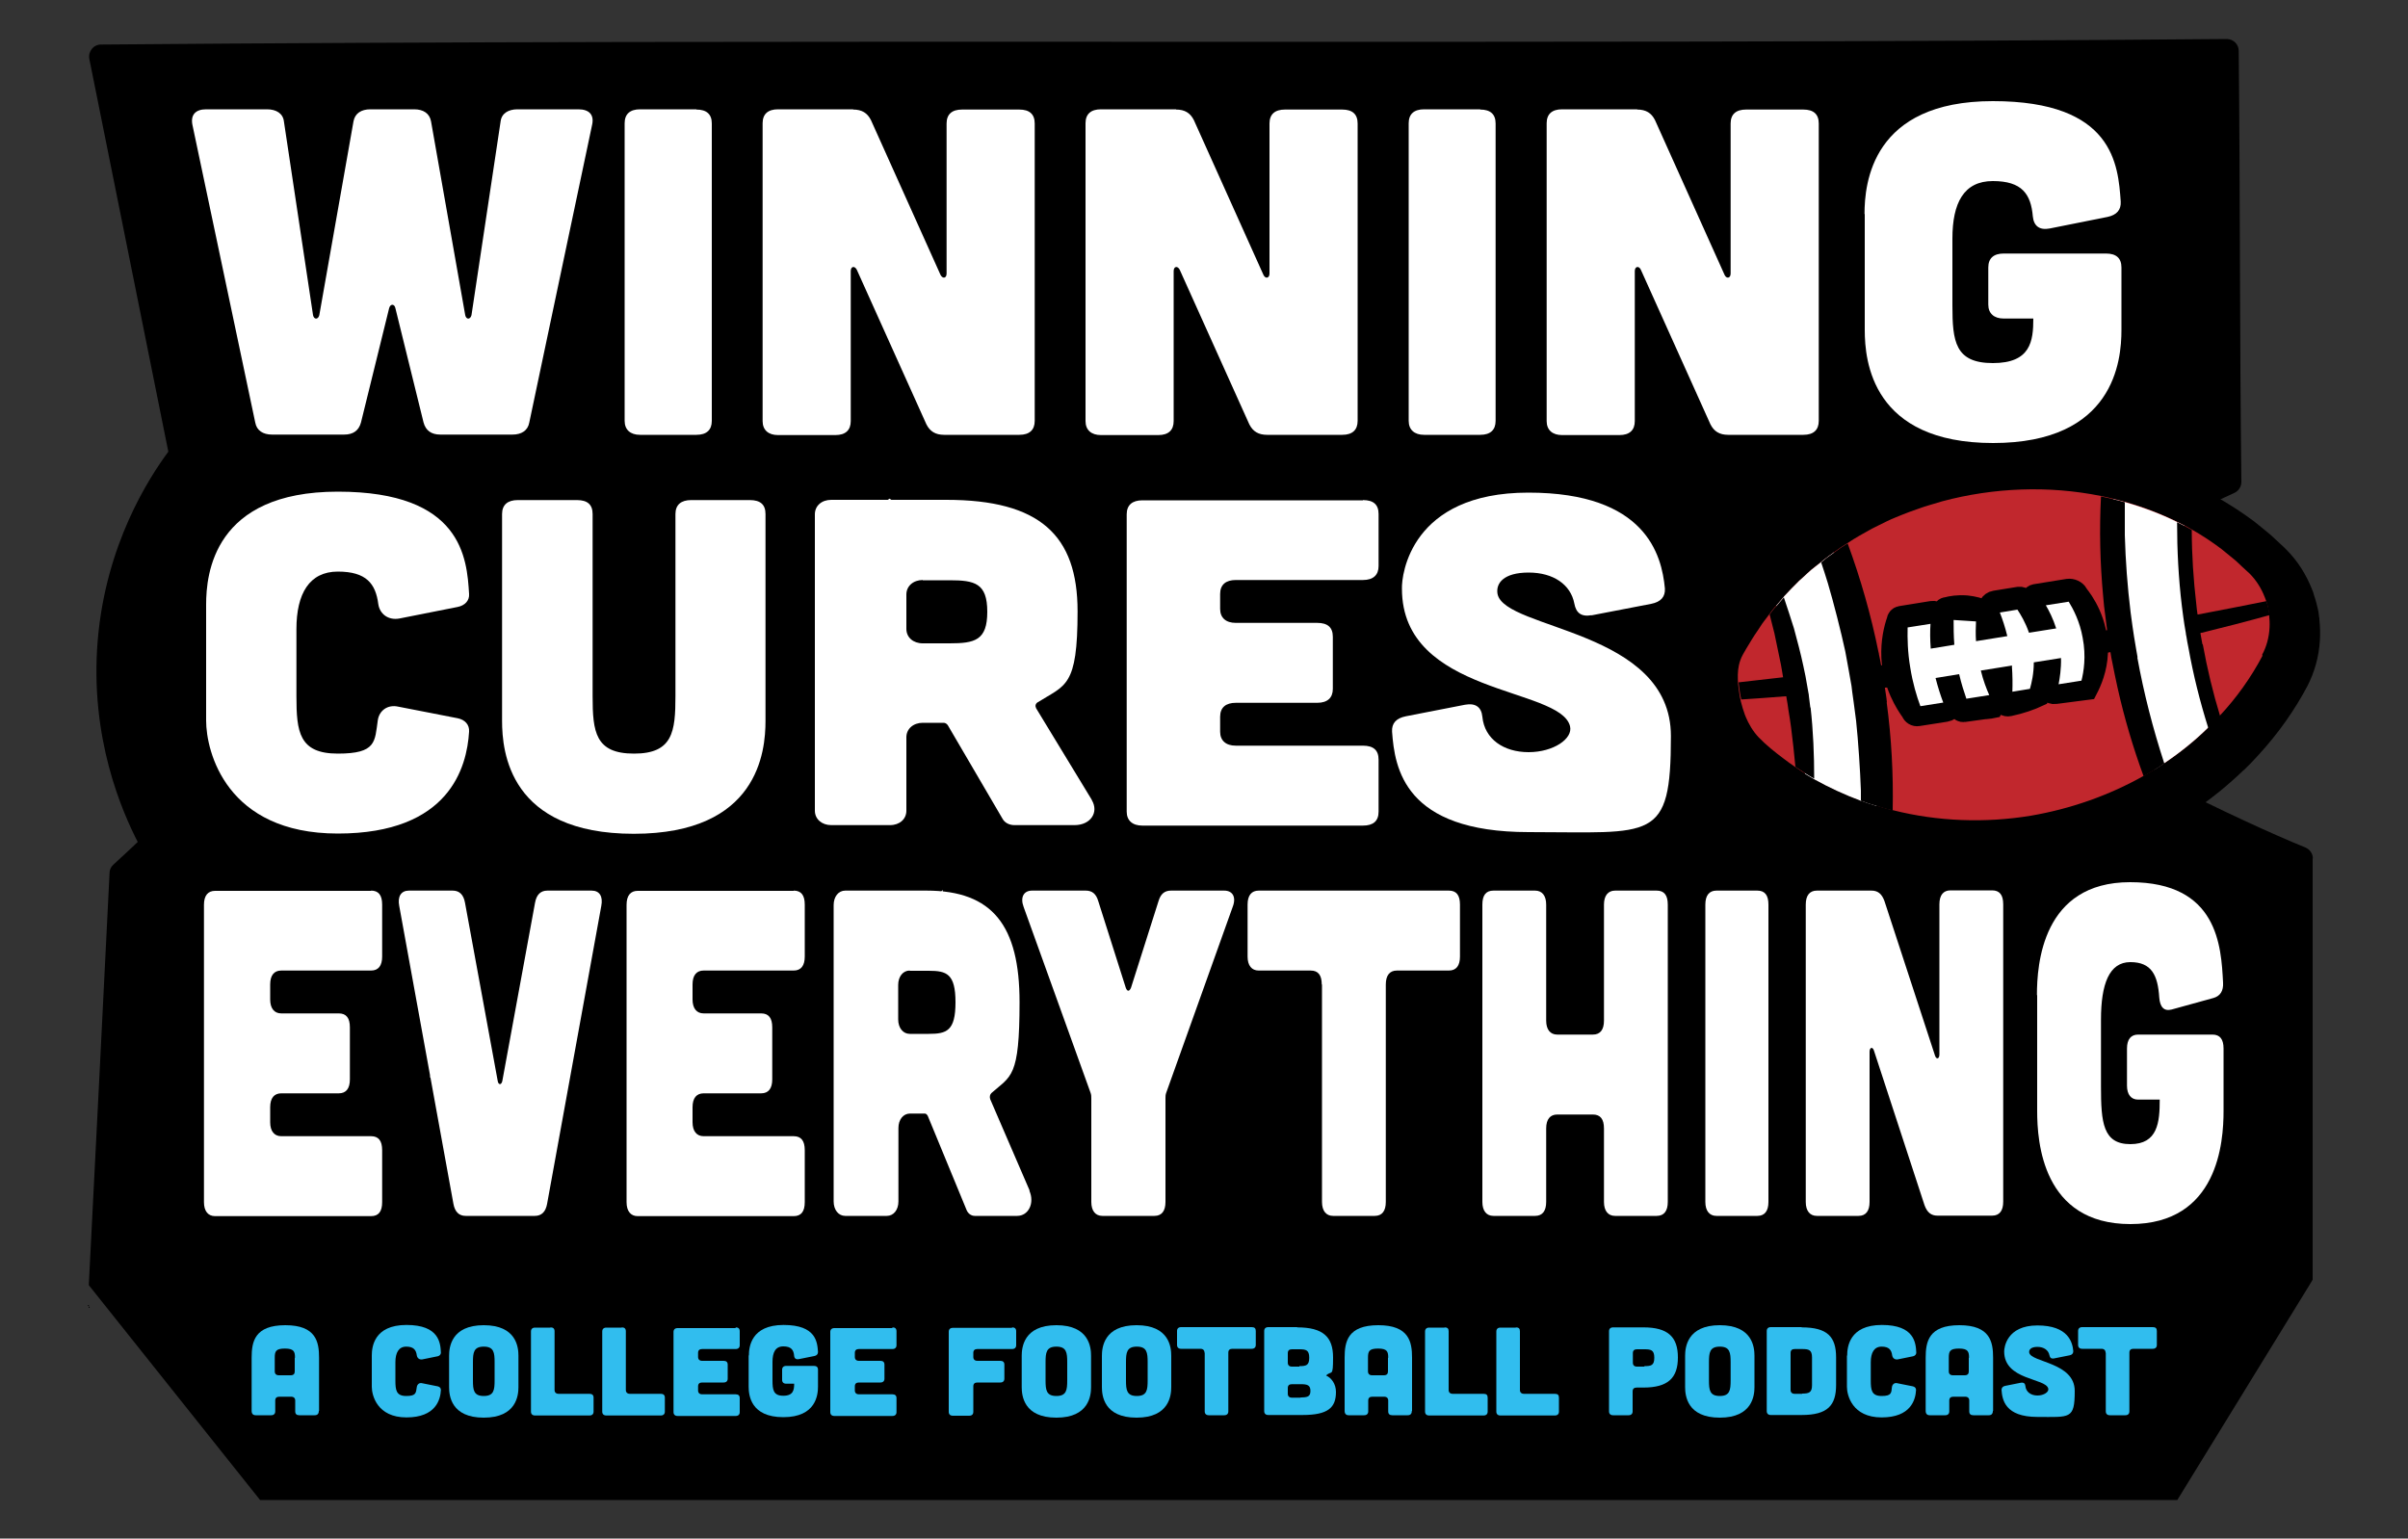 <?xml version="1.0" encoding="UTF-8"?>
<svg xmlns="http://www.w3.org/2000/svg" version="1.1" viewBox="0 0 1000 639">
  <rect x="0" y="0" width="1000" height="639" fill="#333333" stroke="none"/>
  <defs>
    <style>
      .cls-1 {
        fill: #fff;
      }

      .cls-2 {
        fill: none;
      }

      .cls-3 {
        fill: #31bdee;
      }

      .cls-4 {
        stroke: #000;
        stroke-miterlimit: 10;
        stroke-width: 9px;
      }

      .cls-5 {
        fill: #c1272d;
      }
    </style>
  </defs>
  <!-- Generator: Adobe Illustrator 28.6.0, SVG Export Plug-In . SVG Version: 1.2.0 Build 709)  -->
  <g>
    <g id="Layer_1">
      <g>
        <path d="M960.4,356.5v175l-.7,1.2-55.5,90.3H108l-70.7-88.7-.4-.5c0-.2,0-.4,0-.6,2.9-56.9,5.8-113.8,8.6-170.7,0-1.3.6-2.5,1.6-3.4,3.4-3.1,6.7-6.2,10.1-9.4-6.3-12.3-20.1-43.1-16.6-84,3.4-39.6,21.1-67,29.3-78.1-10.9-54.4-21.9-108.7-32.8-163.1-.6-3.1,1.7-6,4.8-6,286.8-2.5,596.1.2,882.8-2.3,2.8,0,5,2.2,5,4.9.6,57.6.4,121.6,1.1,179,0,2-1.1,3.8-2.9,4.6-14.4,6.6-57.7,27.8-66.7,31.7,10.4,42-9.5,23.5,1,65.5,7.2,9.4,66.9,38.6,95.2,50.1,1.9.8,3.1,2.6,3.1,4.6h0Z"/>
        <path d="M36.9,542.7l.4.5h-.5c0-.2,0-.4,0-.5Z"/>
        <path class="cls-1" d="M328.5,178.1h0s0,0,0,0,0,0,0,0h0Z"/>
        <path class="cls-1" d="M305.6,209.8c0,.2,0,.4,0,.6.2-.1.5-.2.7-.3-.2,0-.4-.2-.6-.3h0Z"/>
        <path class="cls-1" d="M306.3,210.1c-.2.1-.5.2-.7.3,0-.2,0-.4,0-.6.2.1.4.2.6.3h0Z"/>
        <path class="cls-1" d="M328.5,178.1h0s0,0,0,0h0Z"/>
        <path class="cls-1" d="M305.6,209.8c.2.1.4.2.6.3-.2.1-.5.2-.7.3,0-.2,0-.4,0-.6h0Z"/>
        <path class="cls-1" d="M328.5,178.1h0s0,0,0,0h0Z"/>
        <path class="cls-1" d="M369.4,207.1c-.3.2-.6.4-.9.6h1.8c-.3-.2-.6-.4-.9-.6ZM305.6,210.4c.2-.1.5-.2.7-.3-.2,0-.4-.2-.6-.3,0,.2,0,.4,0,.6h0Z"/>
        <path class="cls-1" d="M178.6,447.6c0,0-.2-.1-.2-.2v-1.1l.2,1.3Z"/>
        <path class="cls-1" d="M391.6,370.3c0-.2,0-.4,0-.6-.3.2-.6.4-.9.6.3,0,.6,0,.9,0h0Z"/>
        <path class="cls-1" d="M79.9,51.8c-.8-4.1,1.3-6.4,5.7-6.4h25.3c3.8,0,6.6,1.7,7,5l12.1,80.5c.4,1.9,2.1,1.9,2.6,0l14.2-80.5c.6-3.3,3.2-5,7-5h18.2c3.8,0,6.4,1.7,7,5l14.2,80.5c.4,1.9,2.1,1.9,2.6,0l12.1-80.5c.4-3.3,3.2-5,7-5h25.3c4.5,0,6.6,2.3,5.7,6.4l-26.1,123.7c-.6,3.3-3.2,5-7,5h-29.9c-3.8,0-6.1-1.7-7-5l-11.7-47.5c-.4-1.9-2.1-1.9-2.6,0l-11.7,47.5c-.9,3.3-3.2,5-7,5h-29.9c-3.8,0-6.4-1.7-7-5l-26.1-123.7h0Z"/>
        <path class="cls-1" d="M289.2,45.5c4.2,0,6.4,1.9,6.4,5.8v123.5c0,3.7-2.1,5.8-6.4,5.8h-23.4c-4,0-6.4-2.1-6.4-5.8V51.2c0-3.9,2.3-5.8,6.4-5.8h23.4Z"/>
        <path class="cls-1" d="M354.3,45.5c3.6,0,5.9,1.4,7.4,4.4l28.9,64.3c.9,1.7,2.5,1.4,2.5-.6v-62.3c0-3.9,2.3-5.8,6.4-5.8h23.8c4.2,0,6.4,1.9,6.4,5.8v123.5c0,3.7-2.1,5.8-6.4,5.8h-31.2c-3.6,0-5.9-1.4-7.4-4.4l-28.9-64.2c-.9-1.7-2.5-1.4-2.5.6v62.3c0,3.7-2.1,5.8-6.4,5.8h-23.8c-4,0-6.4-2.1-6.4-5.8V51.2c0-3.9,2.3-5.8,6.4-5.8h31.2Z"/>
        <path class="cls-1" d="M488.4,45.5c3.6,0,5.9,1.4,7.4,4.4l28.9,64.3c.8,1.7,2.5,1.4,2.5-.6v-62.3c0-3.9,2.3-5.8,6.4-5.8h23.8c4.2,0,6.4,1.9,6.4,5.8v123.5c0,3.7-2.1,5.8-6.4,5.8h-31.2c-3.6,0-5.9-1.4-7.4-4.4l-28.9-64.2c-.9-1.7-2.5-1.4-2.5.6v62.3c0,3.7-2.1,5.8-6.4,5.8h-23.8c-4,0-6.4-2.1-6.4-5.8V51.2c0-3.9,2.3-5.8,6.4-5.8h31.2Z"/>
        <path class="cls-1" d="M614.7,45.5c4.2,0,6.4,1.9,6.4,5.8v123.5c0,3.7-2.1,5.8-6.4,5.8h-23.3c-4,0-6.4-2.1-6.4-5.8V51.2c0-3.9,2.3-5.8,6.4-5.8h23.3Z"/>
        <path class="cls-1" d="M679.9,45.5c3.6,0,5.9,1.4,7.4,4.4l28.9,64.3c.8,1.7,2.5,1.4,2.5-.6v-62.3c0-3.9,2.3-5.8,6.4-5.8h23.8c4.2,0,6.4,1.9,6.4,5.8v123.5c0,3.7-2.1,5.8-6.4,5.8h-31.2c-3.6,0-5.9-1.4-7.4-4.4l-28.9-64.2c-.8-1.7-2.5-1.4-2.5.6v62.3c0,3.7-2.1,5.8-6.4,5.8h-23.8c-4,0-6.4-2.1-6.4-5.8V51.2c0-3.9,2.3-5.8,6.4-5.8h31.2,0Z"/>
        <path class="cls-1" d="M774.3,88.9c0-12.7,3-46.9,53.3-46.9s52,26.6,53.1,41.7c.2,3.5-1.7,5.6-5.5,6.4l-24,4.8c-4.2.8-6.6-1-7-5-.8-9.3-4.5-14.7-16.6-14.7s-16.8,9.1-16.8,23.9v27.8c0,14.9,1.1,23.9,16.8,23.9s16.8-9.1,16.8-18.5h-12.3c-4,0-6.4-2.1-6.4-5.8v-15.4c0-3.9,2.3-5.8,6.4-5.8h42.5c4.2,0,6.4,1.9,6.4,5.8v26c0,12.7-3,46.9-53.3,46.9s-53.3-34.1-53.3-46.9v-48.2h0Z"/>
        <path class="cls-1" d="M85.6,251.1c0-12.7,3.1-46.9,54.7-46.9s53.6,27.6,54.5,42.5c.2,2.7-1.7,4.8-4.8,5.4l-24.2,4.8c-4.6.8-8.1-1.9-8.7-6-1.1-8.5-5-13.5-16.8-13.5s-17.2,9.1-17.2,23.9v27.8c0,14.9,1.1,23.9,17.2,23.9s15.3-5,16.6-13.9c.6-4,4.1-6.6,8.5-5.6l24.6,4.8c3.1.6,5,2.7,4.8,5.6-.9,14.7-8.1,42.3-54.5,42.3s-54.7-34.1-54.7-46.9v-48.2h0Z"/>
        <path class="cls-1" d="M239.6,207.7c4.4,0,6.5,1.9,6.5,5.8v75.6c0,14.9,1.1,23.9,17.2,23.9s17.2-9.1,17.2-23.9v-75.6c0-3.9,2.4-5.8,6.5-5.8h24.4c4.4,0,6.5,1.9,6.5,5.8v85.9c0,12.7-3,46.9-54.7,46.9s-54.7-34.1-54.7-46.9v-85.9c0-3.9,2.4-5.8,6.5-5.8h24.4Z"/>
        <path class="cls-1" d="M453.4,332.3c3,5-.4,10.4-7.2,10.4h-24.9c-2.2,0-4.1-1-5-2.7l-22.7-38.8c-.4-.6-1.1-1-1.7-1h-8.7c-3.9,0-6.8,2.5-6.8,6v30.5c0,3.5-2.8,6-6.8,6h-24.4c-3.9,0-6.8-2.5-6.8-6v-123.1c0-3.5,2.8-6,6.8-6h47.8c38.8,0,54.5,14.7,54.5,46.3s-5,30.5-16.6,37.8c-.9.6-1.1,1.5-.6,2.5l23.1,38h0ZM383.2,240.9c-3.9,0-6.8,2.5-6.8,6v14.3c0,3.5,2.8,6,6.8,6h11.1c10.5,0,15.7-1.2,15.7-13.1s-5.2-13.1-15.7-13.1h-11.1Z"/>
        <path class="cls-1" d="M566,207.7c4.4,0,6.5,1.9,6.5,5.8v21.6c0,3.7-2.2,5.8-6.5,5.8h-52.8c-4.1,0-6.5,1.9-6.5,5.8v6.2c0,3.7,2.4,5.8,6.5,5.8h33.8c4.4,0,6.5,1.9,6.5,5.8v21.6c0,3.7-2.2,5.8-6.5,5.8h-33.8c-4.1,0-6.5,1.9-6.5,5.8v6.2c0,3.7,2.4,5.8,6.5,5.8h52.8c4.4,0,6.5,1.9,6.5,5.8v21.6c0,3.9-2.2,5.8-6.5,5.8h-91.6c-4.1,0-6.5-2.1-6.5-5.8v-123.5c0-3.9,2.4-5.8,6.5-5.8h91.6Z"/>
        <path class="cls-1" d="M661,255.5c-4.4.8-6.5-1-7.2-4.8-1.5-7.9-8.7-12.9-19-12.9s-13.7,4.4-12.9,8.9c3,15,72,14.7,72,59s-7.4,39.9-59.1,39.9-55.6-26.6-56.7-41.7c-.2-3.5,1.7-5.6,5.7-6.4l24.6-4.8c4.4-.8,6.8,1,7.2,5,.9,9.3,8.9,14.7,19.2,14.7s18.5-5.6,17.2-10.8c-4.1-16.4-69.8-12.7-69.8-57.1-.2-5.8,3.7-39.9,52.5-39.9s55.4,25.9,56.7,39.8c.2,3.5-1.7,5.6-5.7,6.4l-24.9,4.8h0Z"/>
        <path class="cls-1" d="M154.1,369.9c3.1,0,4.6,1.9,4.6,5.8v21.6c0,3.7-1.5,5.8-4.6,5.8h-37.3c-2.9,0-4.6,1.9-4.6,5.8v6.2c0,3.7,1.7,5.8,4.6,5.8h23.9c3.1,0,4.6,1.9,4.6,5.8v21.6c0,3.7-1.5,5.8-4.6,5.8h-23.9c-2.9,0-4.6,1.9-4.6,5.8v6.2c0,3.7,1.7,5.8,4.6,5.8h37.3c3.1,0,4.6,1.9,4.6,5.8v21.6c0,3.9-1.5,5.8-4.6,5.8h-64.8c-2.9,0-4.6-2.1-4.6-5.8v-123.5c0-3.9,1.7-5.8,4.6-5.8h64.8Z"/>
        <path class="cls-1" d="M188,369.9c2.8,0,4.5,1.7,5.1,5l13.6,74.1c.3,1.7,1.5,1.7,1.9,0l13.6-74.1c.6-3.3,2.3-5,5.1-5h18.4c3.2,0,4.8,2.3,4,6.4l-22.5,123.7c-.6,3.3-2.3,5-5.1,5h-28.7c-2.8,0-4.5-1.7-5.1-5l-22.5-123.7c-.8-4,.8-6.4,4-6.4h18.4Z"/>
        <path class="cls-1" d="M329.6,369.9c3.1,0,4.6,1.9,4.6,5.8v21.6c0,3.7-1.5,5.8-4.6,5.8h-37.4c-2.9,0-4.6,1.9-4.6,5.8v6.2c0,3.7,1.7,5.8,4.6,5.8h23.9c3.1,0,4.6,1.9,4.6,5.8v21.6c0,3.7-1.5,5.8-4.6,5.8h-23.9c-2.9,0-4.6,1.9-4.6,5.8v6.2c0,3.7,1.7,5.8,4.6,5.8h37.4c3.1,0,4.6,1.9,4.6,5.8v21.6c0,3.9-1.5,5.8-4.6,5.8h-64.8c-2.9,0-4.6-2.1-4.6-5.8v-123.5c0-3.9,1.7-5.8,4.6-5.8h64.8,0Z"/>
        <path class="cls-1" d="M427.5,494.6c2.2,5-.3,10.4-5.1,10.4h-17.6c-1.5,0-2.9-1-3.5-2.7l-16-38.8c-.3-.6-.8-1-1.2-1h-6.2c-2.8,0-4.8,2.5-4.8,6v30.5c0,3.5-2,6-4.8,6h-17.3c-2.8,0-4.8-2.5-4.8-6v-123.1c0-3.5,2-6,4.8-6h33.8c27.5,0,38.6,14.7,38.6,46.3s-3.5,30.5-11.7,37.8c-.6.6-.8,1.5-.5,2.5l16.4,38h0ZM377.8,403.1c-2.8,0-4.8,2.5-4.8,6v14.3c0,3.5,2,6,4.8,6h7.9c7.4,0,11.1-1.2,11.1-13.1s-3.7-13.1-11.1-13.1h-7.9Z"/>
        <path class="cls-1" d="M450.9,369.9c2.6,0,4.3,1.3,5.2,4.4l11.4,35.9c.6,1.7,1.5,1.7,2.2,0l11.4-35.9c.9-3.1,2.6-4.4,5.2-4.4h22.1c3.5,0,5.1,2.7,3.5,6.8l-27.6,77.2c-.3.8-.3,1.5-.3,2.3v43c0,3.7-1.5,5.8-4.6,5.8h-21.6c-2.9,0-4.6-2.1-4.6-5.8v-43c0-.8,0-1.5-.3-2.3l-27.8-77.2c-1.5-4,0-6.8,3.5-6.8h22.2,0Z"/>
        <path class="cls-1" d="M548.9,408.9c0-3.9-1.5-5.8-4.6-5.8h-21.6c-2.9,0-4.6-2.1-4.6-5.8v-21.6c0-3.9,1.7-5.8,4.6-5.8h79c3.1,0,4.6,1.9,4.6,5.8v21.6c0,3.7-1.5,5.8-4.6,5.8h-21.6c-2.9,0-4.6,1.9-4.6,5.8v90.3c0,3.7-1.5,5.8-4.6,5.8h-17.3c-2.9,0-4.6-2.1-4.6-5.8v-90.3Z"/>
        <path class="cls-1" d="M637.5,369.9c2.9,0,4.6,2.1,4.6,5.8v48.2c0,3.7,1.7,5.8,4.6,5.8h14.8c3.1,0,4.6-2.1,4.6-5.8v-48.2c0-3.7,1.7-5.8,4.6-5.8h17.3c3.1,0,4.6,1.9,4.6,5.8v123.5c0,3.7-1.5,5.8-4.6,5.8h-17.3c-2.9,0-4.6-2.1-4.6-5.8v-30.5c0-3.9-1.5-5.8-4.6-5.8h-14.8c-2.9,0-4.6,1.9-4.6,5.8v30.5c0,3.7-1.5,5.8-4.6,5.8h-17.3c-2.9,0-4.6-2.1-4.6-5.8v-123.5c0-3.9,1.5-5.8,4.6-5.8h17.3Z"/>
        <path class="cls-1" d="M729.8,369.9c3.1,0,4.6,1.9,4.6,5.8v123.5c0,3.7-1.5,5.8-4.6,5.8h-17c-2.9,0-4.6-2.1-4.6-5.8v-123.5c0-3.9,1.7-5.8,4.6-5.8h17Z"/>
        <path class="cls-1" d="M777.2,369.9c2.6,0,4.3,1.3,5.4,4.4l21,64.2c.6,1.7,1.8,1.3,1.8-.6v-62.3c0-3.9,1.7-5.8,4.6-5.8h17.3c3.1,0,4.6,1.9,4.6,5.8v123.5c0,3.7-1.5,5.8-4.6,5.8h-22.7c-2.6,0-4.3-1.3-5.4-4.4l-21-64.2c-.6-1.7-1.8-1.3-1.8.6v62.3c0,3.7-1.5,5.8-4.6,5.8h-17.3c-2.9,0-4.6-2.1-4.6-5.8v-123.5c0-3.9,1.7-5.8,4.6-5.8h22.7Z"/>
        <path class="cls-1" d="M845.9,413.3c0-12.7,2.2-46.9,38.7-46.9s37.8,26.6,38.6,41.7c.2,3.5-1.2,5.6-4,6.4l-17.4,4.8c-3.1.8-4.8-1-5.1-5-.6-9.3-3.2-14.7-12-14.7s-12.2,9.1-12.2,23.9v27.8c0,14.9.8,23.9,12.2,23.9s12.2-9.1,12.2-18.5h-9c-2.9,0-4.6-2.1-4.6-5.8v-15.4c0-3.9,1.7-5.8,4.6-5.8h30.9c3.1,0,4.6,1.9,4.6,5.8v26c0,12.7-2.2,46.9-38.7,46.9s-38.7-34.2-38.7-46.9v-48.2h0Z"/>
        <path d="M36.9,542c0,.2,0,.5,0,.7l-.5-.7h.6Z"/>
        <path class="cls-3" d="M132.4,586c0,1.2-.6,1.8-1.7,1.8h-6.4c-1.1,0-1.7-.5-1.7-1.6v-4.5c0-1-.6-1.6-1.7-1.6h-4.9c-1.1,0-1.7.5-1.7,1.6v4.5c0,1-.6,1.6-1.7,1.6h-6.4c-1.1,0-1.7-.6-1.7-1.8v-22.1c0-6.6,1.2-13.5,14-13.5s14,7,14,13.5v22.1h0ZM122.5,563.9c0-2.5-.4-3.8-4.2-3.8s-4.2,1.2-4.2,3.8v5.7c0,1,.6,1.6,1.7,1.6h4.9c1.2,0,1.7-.6,1.7-1.6v-5.6h0Z"/>
        <path class="cls-3" d="M154.4,563c0-3.4.8-12.7,14.4-12.7s14.1,7.5,14.3,11.5c0,.7-.5,1.3-1.3,1.5l-6.4,1.3c-1.2.2-2.1-.5-2.3-1.6-.3-2.3-1.3-3.7-4.4-3.7s-4.5,2.5-4.5,6.5v7.5c0,4,.3,6.5,4.5,6.5s4-1.3,4.4-3.8c.2-1.1,1.1-1.8,2.2-1.5l6.5,1.3c.8.2,1.3.7,1.3,1.5-.2,4-2.1,11.4-14.3,11.4s-14.4-9.2-14.4-12.7v-13h0Z"/>
        <path class="cls-3" d="M215.3,576.1c0,3.4-.8,12.7-14.4,12.7s-14.4-9.2-14.4-12.7v-13c0-3.4.8-12.7,14.4-12.7s14.4,9.2,14.4,12.7v13ZM205.4,565.8c0-4-.3-6.5-4.5-6.5s-4.5,2.5-4.5,6.5v7.5c0,4,.3,6.5,4.5,6.5s4.5-2.5,4.5-6.5v-7.5Z"/>
        <path class="cls-3" d="M228.6,551.3c1.1,0,1.7.5,1.7,1.6v24.4c0,1,.6,1.6,1.7,1.6h12.8c1.1,0,1.7.5,1.7,1.6v5.8c0,1-.6,1.6-1.7,1.6h-22.6c-1.1,0-1.7-.6-1.7-1.6v-33.3c0-1,.6-1.6,1.7-1.6h6.4Z"/>
        <path class="cls-3" d="M258.2,551.3c1.1,0,1.7.5,1.7,1.6v24.4c0,1,.6,1.6,1.7,1.6h12.8c1.1,0,1.7.5,1.7,1.6v5.8c0,1-.6,1.6-1.7,1.6h-22.6c-1.1,0-1.7-.6-1.7-1.6v-33.3c0-1,.6-1.6,1.7-1.6h6.4Z"/>
        <path class="cls-3" d="M305.5,551.3c1.1,0,1.7.5,1.7,1.6v5.8c0,1-.6,1.6-1.7,1.6h-13.9c-1.1,0-1.7.5-1.7,1.6v1.7c0,1,.6,1.6,1.7,1.6h8.9c1.1,0,1.7.5,1.7,1.6v5.8c0,1-.6,1.6-1.7,1.6h-8.9c-1.1,0-1.7.5-1.7,1.6v1.7c0,1,.6,1.6,1.7,1.6h13.9c1.1,0,1.7.5,1.7,1.6v5.8c0,1-.6,1.6-1.7,1.6h-24.1c-1.1,0-1.7-.6-1.7-1.6v-33.3c0-1,.6-1.6,1.7-1.6h24.1Z"/>
        <path class="cls-3" d="M311,563c0-3.4.8-12.7,14.4-12.7s14,7.2,14.3,11.2c0,.9-.5,1.5-1.5,1.7l-6.5,1.3c-1.1.2-1.8-.3-1.9-1.3-.2-2.5-1.2-4-4.5-4s-4.5,2.5-4.5,6.5v7.5c0,4,.3,6.5,4.5,6.5s4.5-2.5,4.5-5h-3.3c-1.1,0-1.7-.6-1.7-1.6v-4.2c0-1,.6-1.6,1.7-1.6h11.5c1.1,0,1.7.5,1.7,1.6v7c0,3.4-.8,12.7-14.4,12.7s-14.4-9.2-14.4-12.7v-13h0Z"/>
        <path class="cls-3" d="M370.6,551.3c1.1,0,1.7.5,1.7,1.6v5.8c0,1-.6,1.6-1.7,1.6h-13.9c-1.1,0-1.7.5-1.7,1.6v1.7c0,1,.6,1.6,1.7,1.6h8.9c1.1,0,1.7.5,1.7,1.6v5.8c0,1-.6,1.6-1.7,1.6h-8.9c-1.1,0-1.7.5-1.7,1.6v1.7c0,1,.6,1.6,1.7,1.6h13.9c1.1,0,1.7.5,1.7,1.6v5.8c0,1-.6,1.6-1.7,1.6h-24.1c-1.1,0-1.7-.6-1.7-1.6v-33.3c0-1,.6-1.6,1.7-1.6h24.1Z"/>
        <path class="cls-3" d="M420.3,551.3c1.1,0,1.7.5,1.7,1.6v5.8c0,1-.6,1.6-1.7,1.6h-14.4c-1.1,0-1.7.5-1.7,1.6v1.7c0,1,.6,1.6,1.7,1.6h9.5c1.1,0,1.7.5,1.7,1.6v5.8c0,1-.6,1.6-1.7,1.6h-9.5c-1.1,0-1.7.5-1.7,1.6v10.6c0,1-.6,1.6-1.7,1.6h-6.8c-1.1,0-1.7-.6-1.7-1.6v-33.3c0-1,.6-1.6,1.7-1.6h24.6Z"/>
        <path class="cls-3" d="M453.1,576.1c0,3.4-.8,12.7-14.4,12.7s-14.4-9.2-14.4-12.7v-13c0-3.4.8-12.7,14.4-12.7s14.4,9.2,14.4,12.7v13ZM443.2,565.8c0-4-.3-6.5-4.5-6.5s-4.5,2.5-4.5,6.5v7.5c0,4,.3,6.5,4.5,6.5s4.5-2.5,4.5-6.5v-7.5Z"/>
        <path class="cls-3" d="M486.4,576.1c0,3.4-.8,12.7-14.4,12.7s-14.4-9.2-14.4-12.7v-13c0-3.4.8-12.7,14.4-12.7s14.4,9.2,14.4,12.7v13ZM476.6,565.8c0-4-.3-6.5-4.5-6.5s-4.5,2.5-4.5,6.5v7.5c0,4,.3,6.5,4.5,6.5s4.5-2.5,4.5-6.5v-7.5Z"/>
        <path class="cls-3" d="M500.2,561.8c0-1-.6-1.6-1.7-1.6h-8c-1.1,0-1.7-.6-1.7-1.6v-5.8c0-1,.6-1.6,1.7-1.6h29.3c1.2,0,1.7.5,1.7,1.6v5.8c0,1-.6,1.6-1.7,1.6h-8c-1.1,0-1.7.5-1.7,1.6v24.4c0,1-.6,1.6-1.7,1.6h-6.4c-1.1,0-1.7-.6-1.7-1.6v-24.4Z"/>
        <path class="cls-3" d="M538.7,551.3c10.8,0,14.9,4,14.9,12.5s-.6,5.2-2.9,7.5c2.3,1,4.1,3.6,4.1,6.8,0,6.5-3.2,9.6-13.9,9.6h-14.2c-1.1,0-1.7-.6-1.7-1.6v-33.3c0-1,.6-1.6,1.7-1.6h12,0ZM540.1,580.4c2.8,0,4.1-.3,4.1-2.7s-1.3-2.8-4-2.8h-3.7c-1.1,0-1.7.5-1.7,1.6v2.4c0,1,.6,1.6,1.7,1.6h3.6,0ZM539.6,567.4c2.8,0,4.1-.3,4.1-3.5s-1.4-3.5-4.1-3.5h-3.1c-1.1,0-1.7.5-1.7,1.6v4c0,1,.6,1.6,1.7,1.6h3.1Z"/>
        <path class="cls-3" d="M586.3,586c0,1.2-.6,1.8-1.7,1.8h-6.4c-1.1,0-1.7-.5-1.7-1.6v-4.5c0-1-.6-1.6-1.7-1.6h-4.9c-1.1,0-1.7.5-1.7,1.6v4.5c0,1-.6,1.6-1.7,1.6h-6.4c-1.1,0-1.7-.6-1.7-1.8v-22.1c0-6.6,1.2-13.5,14-13.5s14,7,14,13.5v22.1h0ZM576.5,563.9c0-2.5-.4-3.8-4.2-3.8s-4.2,1.2-4.2,3.8v5.7c0,1,.6,1.6,1.7,1.6h4.9c1.2,0,1.7-.6,1.7-1.6v-5.6h0Z"/>
        <path class="cls-3" d="M599.9,551.3c1.2,0,1.7.5,1.7,1.6v24.4c0,1,.6,1.6,1.7,1.6h12.8c1.2,0,1.7.5,1.7,1.6v5.8c0,1-.6,1.6-1.7,1.6h-22.6c-1.1,0-1.7-.6-1.7-1.6v-33.3c0-1,.6-1.6,1.7-1.6h6.4Z"/>
        <path class="cls-3" d="M629.5,551.3c1.2,0,1.7.5,1.7,1.6v24.4c0,1,.6,1.6,1.7,1.6h12.8c1.2,0,1.7.5,1.7,1.6v5.8c0,1-.6,1.6-1.7,1.6h-22.6c-1.1,0-1.7-.6-1.7-1.6v-33.3c0-1,.6-1.6,1.7-1.6h6.4Z"/>
        <path class="cls-3" d="M682.5,551.3c10.2,0,14.3,4,14.3,12.5s-4.1,12.5-14.3,12.5h-2.8c-1.1,0-1.7.5-1.7,1.6v8.3c0,1-.6,1.6-1.7,1.6h-6.4c-1.1,0-1.7-.6-1.7-1.6v-33.3c0-1,.6-1.6,1.7-1.6h12.6,0ZM682.9,567.4c2.8,0,4.1-.3,4.1-3.5s-1.4-3.5-4.1-3.5h-3.1c-1.1,0-1.7.5-1.7,1.6v4c0,1,.6,1.6,1.7,1.6h3.1Z"/>
        <path class="cls-3" d="M728.6,576.1c0,3.4-.8,12.7-14.4,12.7s-14.4-9.2-14.4-12.7v-13c0-3.4.8-12.7,14.4-12.7s14.4,9.2,14.4,12.7v13ZM718.7,565.8c0-4-.3-6.5-4.5-6.5s-4.5,2.5-4.5,6.5v7.5c0,4,.3,6.5,4.5,6.5s4.5-2.5,4.5-6.5v-7.5Z"/>
        <path class="cls-3" d="M748.2,551.3c10.8,0,14.3,4,14.3,12.5v11.4c0,8.5-3.5,12.5-14.3,12.5h-12.8c-1.1,0-1.7-.6-1.7-1.6v-33.3c0-1,.6-1.6,1.7-1.6h12.8ZM748.4,578.8c2.8,0,4.1-.4,4.1-3.5v-11.5c0-3.2-1.4-3.5-4.1-3.5h-3.1c-1.1,0-1.7.5-1.7,1.6v15.4c0,1,.6,1.6,1.7,1.6h3.1Z"/>
        <path class="cls-3" d="M767.1,563c0-3.4.8-12.7,14.4-12.7s14.1,7.5,14.3,11.5c0,.7-.5,1.3-1.3,1.5l-6.4,1.3c-1.2.2-2.1-.5-2.3-1.6-.3-2.3-1.3-3.7-4.4-3.7s-4.5,2.5-4.5,6.5v7.5c0,4,.3,6.5,4.5,6.5s4-1.3,4.3-3.8c.2-1.1,1.1-1.8,2.2-1.5l6.5,1.3c.8.2,1.3.7,1.3,1.5-.2,4-2.1,11.4-14.3,11.4s-14.4-9.2-14.4-12.7v-13h0Z"/>
        <path class="cls-3" d="M827.6,586c0,1.2-.6,1.8-1.7,1.8h-6.4c-1.1,0-1.7-.5-1.7-1.6v-4.5c0-1-.6-1.6-1.7-1.6h-4.9c-1.1,0-1.7.5-1.7,1.6v4.5c0,1-.6,1.6-1.7,1.6h-6.4c-1.1,0-1.7-.6-1.7-1.8v-22.1c0-6.6,1.2-13.5,14-13.5s14,7,14,13.5v22.1h0ZM817.7,563.9c0-2.5-.4-3.8-4.2-3.8s-4.2,1.2-4.2,3.8v5.7c0,1,.6,1.6,1.7,1.6h4.9c1.2,0,1.7-.6,1.7-1.6v-5.6h0Z"/>
        <path class="cls-3" d="M853,564.2c-1.2.2-1.7-.3-1.9-1.3-.4-2.1-2.3-3.5-5-3.5s-3.6,1.2-3.4,2.4c.8,4.1,18.9,4,18.9,15.9s-2,10.8-15.5,10.8-14.6-7.2-14.9-11.2c0-.9.5-1.5,1.5-1.7l6.5-1.3c1.2-.2,1.8.3,1.9,1.3.2,2.5,2.3,4,5,4s4.9-1.5,4.5-2.9c-1.1-4.4-18.3-3.4-18.3-15.4,0-1.6,1-10.8,13.8-10.8s14.6,7,14.9,10.7c0,.9-.5,1.5-1.5,1.7l-6.5,1.3h0Z"/>
        <path class="cls-3" d="M874.4,561.8c0-1-.6-1.6-1.7-1.6h-8c-1.1,0-1.7-.6-1.7-1.6v-5.8c0-1,.6-1.6,1.7-1.6h29.3c1.2,0,1.7.5,1.7,1.6v5.8c0,1-.6,1.6-1.7,1.6h-8c-1.1,0-1.7.5-1.7,1.6v24.4c0,1-.6,1.6-1.7,1.6h-6.4c-1.1,0-1.7-.6-1.7-1.6v-24.4h0Z"/>
        <path d="M958.3,284.7s0,0,0,.1c-5.5,10.4-12.4,20.1-20.6,29-.9,1-1.9,2-2.9,3.1-.2.2-.4.4-.6.6-.7.7-1.5,1.5-2.3,2.3,0,0,0,0-.2.1-3.1,3-6.4,5.9-9.8,8.7-2.6,2.1-5.2,4.1-8,6.1-.9.6-1.7,1.2-2.6,1.8,0,0,0,0-.1,0-.4.3-.8.6-1.2.8,0,0,0,0,0,0-1,.7-1.9,1.3-2.9,1.8-.2.1-.4.2-.6.4,0,0-.2.1-.2.2h0c-.1,0-.3.2-.4.3-.8.5-1.6,1-2.3,1.4-.7.4-1.4.8-2.2,1.2,0,0,0,0-.1,0-16.4,9.3-34.4,15.7-53.4,18.8-21.6,3.6-44.2,2.7-65.2-2.6,0,0,0,0,0,0-1.3-.3-2.6-.7-3.8-1-1.2-.3-2.5-.7-3.6-1.1,0,0,0,0,0,0-2.5-.8-5.1-1.6-7.7-2.6-.1,0-.2,0-.3-.1h0c-.8-.3-1.7-.6-2.5-1-6.5-2.5-12.9-5.6-19-9-.2-.1-.4-.2-.7-.4-.7-.4-1.4-.8-2.1-1.2s-1.4-.8-2.2-1.3c0,0,0,0,0,0-.2,0-.3-.2-.5-.3-.3-.2-.5-.3-.8-.5-.2-.1-.4-.2-.6-.4-1-.6-1.9-1.3-2.9-1.9,0,0,0,0,0,0,0,0,0,0,0,0-1.9-1.3-3.8-2.7-5.8-4.1-5.1-3.9-8.9-7.1-12.3-10.6,0,0-.1-.1-.2-.2-4-4.2-7.1-9.2-9.5-14.9,0-.2-.3-.8-.3-.9-1.1-2.9-2-5.8-2.6-8.7-.2-.7-.3-1.4-.4-2,0-.1-.1-.7-.1-.7-.3-1.6-.5-3.3-.8-5.3,0-.5,0-.9-.1-1.4,0,0,0,0,0,0,0,0,0-.1,0-.2,0-.9-.1-1.7-.2-2.6-.2-5.7.5-10.7,2.2-15.3,1.2-3.4,2.9-6.2,4-8.1v-.2c1.9-3.1,3.9-6.4,5.9-9.1,0,0,0,0,0,0,.1-.2.3-.4.4-.6.7-1,1.5-2.4,2.7-3.8.3-.4.8-1,1.2-1.6l.8-1c0-.1.2-.2.2-.3,0,0,0,0,0,0,.2-.2.3-.4.5-.6.1-.2.3-.4.4-.6.2-.2.3-.4.4-.6.2-.2.3-.4.4-.5,0-.1.2-.2.3-.3.3-.4.8-1,1.5-1.7,0,0,0,0,0,0l.8-.9c.4-.5.8-1,1.2-1.4.1-.1.2-.2.3-.4,0-.1.2-.2.3-.3,0,0,0,0,0,0,0-.1.2-.2.2-.3,0-.1.2-.2.2-.3,0,0,.2-.2.2-.3.4-.5.9-1,1.3-1.4.4-.5.9-.9,1.3-1.4.6-.6,1.2-1.3,1.8-1.9.5-.5,1.1-1.1,1.6-1.6,0,0,0,0,0,0,.3-.3.5-.5.8-.8h.1c.1-.2.2-.4.3-.5.2-.2.3-.3.5-.5.6-.5,1.2-1.1,1.9-1.7,1.7-1.6,3.6-3.4,5.6-4.9l3.3-2.6c1.6-1.3,3.4-2.6,5-3.7,0,0,0,0,0,0,0,0,0,0,.2-.1,0,0,0,0,0,0s0,0,0,0c0,0,0,0,0,0,0,0,.2-.1.3-.2.8-.5,1.5-1,2.1-1.5.5-.4,1.1-.8,1.6-1.1.5-.3,1.1-.7,1.7-1l.5-.3c1.7-1.1,3.9-2.5,6-3.7l3.7-2c2.1-1.2,4.4-2.3,6.5-3.3.8-.4,1.6-.8,2.2-1.1.2,0,.3-.1.5-.2,1.6-.8,3.3-1.5,4.8-2.1.6-.2,1.2-.5,1.7-.7,1.8-.8,4.1-1.7,6.8-2.6l.6-.2c3.2-1.2,6.3-2.1,9.1-2.9.9-.2,1.8-.5,2.6-.8.2,0,.4-.1.6-.2,24.6-6.5,50.5-7.4,74.8-2.5,0,0,0,0,.1,0,2.1.4,3.8.8,5.5,1.2h0c.9.2,1.8.5,2.7.7.3,0,.7.2,1,.3s.7.2,1,.3c.2,0,.3,0,.5.1s.3,0,.5.1c4.6,1.3,9.2,2.8,13.5,4.5,1.9.7,3.8,1.5,5.7,2.4,1.9.8,3.8,1.7,5.6,2.6.2,0,.3.2.5.2.4.2.8.4,1.2.6.3.2.6.3,1,.5.3.2.6.3,1,.5h0c.1,0,.2.1.4.2.2.1.5.2.7.4.6.3,1.4.7,2.1,1.1.1,0,.3.2.4.3.2,0,.3.2.5.3,0,0,.1,0,.2.1,4.8,2.8,9.5,5.8,13.9,9.1.1,0,.2.2.3.2,2.2,1.8,4.5,3.6,6.5,5.3.2.2.4.3.6.5,1.2,1.1,2.7,2.5,4.2,3.9.7.6,1.3,1.2,1.8,1.7.2.2.3.3.5.5,4.7,4.7,8.2,10.3,10.7,16.6.3.7.5,1.3.7,2,0,0,0,0,0,.1.4,1.2.8,2.4,1.1,3.6.2.8.4,1.6.6,2.5.2.8.3,1.6.4,2.5,0,.4.1.8.2,1.2,0,.2,0,.4,0,.6.3,2.9.4,5.8.2,8.6-.4,6.8-2.2,13.1-5.2,19h0Z"/>
        <path class="cls-5" d="M939.6,272.3c-4.8,9.1-10.8,17.5-17.8,25-.8.9-1.6,1.8-2.5,2.6-.8.8-1.6,1.6-2.4,2.4-5.5,5.4-11.6,10.3-18,14.6-1.4,1-2.8,1.9-4.3,2.8,0,0-.2.1-.2.1-1.3.8-2.7,1.6-4.1,2.4-14.5,8.2-30.6,13.8-47,16.6-18.9,3.1-38.6,2.4-57.2-2.3-2.2-.5-4.4-1.1-6.5-1.8-2.3-.7-4.5-1.4-6.7-2.2-6.7-2.5-13.2-5.5-19.5-9-1.2-.7-2.5-1.5-3.7-2.2-1.4-.9-2.7-1.7-4.1-2.7-1.7-1.1-3.4-2.4-5-3.6-3.6-2.7-7.1-5.5-10.2-8.7-2.4-2.5-4.2-5.6-5.5-8.7,0-.2-.1-.4-.2-.5-.7-1.9-1.3-3.9-1.8-5.9,0-.5-.2-.9-.3-1.4-.3-1.8-.6-3.8-.8-5.7,0-.6-.1-1.3-.1-1.9-.1-2.7.1-5.4,1-7.9.5-1.6,1.7-3.5,2.5-4.9,1.4-2.3,3.2-5.4,4.8-7.6.8-1.1,1.6-2.6,2.5-3.7.5-.7,1.4-1.8,2.2-2.9.7-1,1.4-1.9,1.9-2.5.2-.3.7-.8,1.2-1.3.9-1.1,2.1-2.4,2.8-3.3.2-.2.3-.3.4-.5,2-2.2,4.2-4.4,6.2-6.4,2-1.7,4.6-4.4,6.7-5.9l2.3-1.8,1.2-1c1.2-1,2.8-2.1,4.3-3.2,1-.7,2-1.4,2.8-2,.8-.5,1.8-1.1,2.7-1.7,1.6-1.1,3.4-2.2,4.8-3l3.9-2.2c2.2-1.3,5.6-2.8,7.9-4,1.8-.9,4.2-1.8,6.1-2.6,1.4-.6,4.7-1.8,6.2-2.3,3.4-1.3,7-2.2,10.5-3.3,21.3-5.7,44.2-6.6,65.9-2.2,1.6.3,3.3.7,4.9,1.1,1.7.4,3.3.8,5,1.3,7.4,2.1,14.6,4.8,21.5,8.2,1,.5,2,1,3,1.5,1,.5,2.1,1.1,3.1,1.7,4.3,2.4,8.5,5.2,12.5,8.2,2,1.6,4.1,3.3,6,4.9,1.5,1.4,4.2,4,5.7,5.3,2.8,2.8,4.9,6.2,6.3,9.8.2.4.3.9.5,1.3.7,1.9,1.1,3.9,1.3,5.9.2,1.8.3,3.7.2,5.5-.2,3.9-1.2,7.8-3.1,11.3h0Z"/>
        <path d="M942.5,255.5s0,0-.1,0c-9.3,2.6-18.7,5-28,7.3-.2,0-.4,0-.5.1-.8.2-1.6.4-2.5.6-.2,0-.4,0-.5.1-.8.2-1.6.4-2.4.6-.2,0-.3,0-.5.1-6.8,1.6-13.6,3.1-20.4,4.6-.1,0-.3,0-.4,0-1.6.3-3.2.7-4.9,1-.1,0-.2,0-.4,0,0,0-.2,0-.2,0s-.2,0-.3,0c-1.4.3-2.8.6-4.3.9-.1,0-.2,0-.4,0-.5.1-1,.2-1.6.3,0,0,0,0-.1,0-3.8.8-7.7,1.5-11.6,2.3-4.5.9-9,1.7-13.5,2.5-3.6.6-7.2,1.2-10.8,1.9-5.2.9-10.3,1.7-15.5,2.4-3.6.5-7.2,1.1-10.8,1.6-4,.6-7.9,1.1-11.9,1.6-3.7.5-7.4,1-11.2,1.4h0c-2.2.3-4.5.5-6.7.8-.1,0-.3,0-.4,0-.1,0-.3,0-.4,0,0,0-.1,0-.2,0-1.9.2-3.8.4-5.7.6-.2,0-.3,0-.5,0-2.1.2-4.3.5-6.4.7-.2,0-.3,0-.5,0-5.8.6-11.7,1.1-17.5,1.6h-.7c-1.3.2-2.7.3-4,.4-.2,0-.4,0-.6,0-1.4.1-2.8.2-4.2.3-.2,0-.4,0-.5,0-6,.5-12.1.9-18.1,1.3,0,0-.1,0-.2,0,0-.5-.2-.9-.3-1.4-.3-1.8-.6-3.8-.8-5.7h0c6.1-.7,12.3-1.4,18.4-2.1,0,0,0,0,.1,0,1.5-.2,3-.4,4.5-.5,0,0,.1,0,.2,0,1.4-.2,2.9-.4,4.3-.5,0,0,.2,0,.3,0,6-.7,11.9-1.5,17.9-2.2,0,0,.1,0,.2,0,2.2-.3,4.4-.6,6.7-.9,0,0,.1,0,.2,0,1.9-.3,3.8-.5,5.8-.8.2,0,.5,0,.7-.1,0,0,.1,0,.2,0,0,0,0,0,0,0,2.3-.3,4.6-.6,6.9-.9.2,0,.3,0,.5,0,3.7-.5,7.5-1,11.2-1.6,3.9-.6,7.8-1.1,11.7-1.7h0c3.6-.5,7.3-1.1,10.9-1.6,4.8-.7,9.5-1.5,14.3-2.3,3.4-.6,6.8-1.1,10.2-1.7,4.5-.8,9.1-1.5,13.7-2.3,3.8-.7,7.7-1.3,11.5-2,.4,0,.7-.1,1.1-.2.6-.1,1.2-.2,1.8-.3,0,0,.2,0,.2,0l3.5-.6c.4,0,.8-.1,1.1-.2.1,0,.2,0,.4,0,0,0,.2,0,.2,0,1.7-.3,3.4-.6,5.1-.9,0,0,.1,0,.2,0,2.9-.5,5.9-1.1,8.8-1.6,4-.7,8-1.5,11.9-2.2,0,0,.1,0,.2,0,.9-.2,1.8-.4,2.8-.5,0,0,.1,0,.2,0,.9-.2,1.9-.4,2.8-.5,0,0,.1,0,.2,0,9.4-1.8,18.8-3.6,28.2-5.5,0,0,0,0,.1,0,.7,1.9,1.1,3.9,1.3,5.9h0Z"/>
        <path class="cls-1" d="M919.3,299.9c-.8.8-1.6,1.6-2.4,2.4-5.5,5.4-11.6,10.3-18,14.6-1.4,1-2.8,1.9-4.3,2.8-5.2-15-9.3-30.2-12.1-45.7-1.2-6.3-2.1-12.6-2.9-19-1.9-15.8-2.6-31.7-2-47.7,1.7.4,3.3.8,5,1.3,7.4,2.1,14.6,4.8,21.5,8.2,1,.5,2,1,3,1.5,0,11.1.7,22.1,2,33,.7,5.6,1.5,11.2,2.5,16.8,2,10.7,4.5,21.3,7.8,31.8h0Z"/>
        <path d="M914.6,267.5c-.3-1.5-.5-3-.8-4.5-.4-2.6-.8-5.2-1.2-7.8-.2-1.4-.4-2.8-.5-4.1-1.2-10.3-1.9-20.6-1.9-31-1-.6-2-1.1-3.1-1.7-1-.5-2-1-3-1.5,0,11.7.6,23.4,2,34.9.2,1.5.4,3,.6,4.6.3,2.1.6,4.2,1,6.3,0,.6.2,1.2.3,1.8.2,1.5.5,2.9.8,4.4,2,11.3,4.8,22.5,8.3,33.6.8-.8,1.6-1.6,2.4-2.4.8-.9,1.7-1.7,2.5-2.6-3-9.8-5.4-19.8-7.2-29.8h0ZM887.7,273c-.2-1.3-.5-2.6-.7-4-.5-2.9-1-5.9-1.4-8.8-.3-2-.5-3.9-.8-5.9-1.3-10.6-2.1-21.3-2.4-32,0-4.6,0-9.1,0-13.7-1.7-.5-3.3-.9-5-1.3-1.6-.4-3.3-.8-4.9-1.1-.7,13.8-.4,27.6.9,41.4h0c.2,2.7.5,5.5.9,8.2.3,2.1.5,4.3.8,6.4.4,3,.9,6.1,1.4,9.1.2,1.3.4,2.5.7,3.8.7,3.5,1.4,7.1,2.2,10.6,2.8,12.5,6.4,24.7,10.8,36.7,1.4-.8,2.7-1.6,4.1-2.4,0,0,.2,0,.2-.1,1.5-.9,2.9-1.8,4.3-2.8-4.7-14.4-8.5-29.1-11.2-44h0Z"/>
        <path d="M867,349.2c0,0-.2.2-.2.3,0,0,0,0,0,0,0,0,0,0,0,0,0,0,.2-.2.2-.3Z"/>
        <path d="M868.8,347.2c-.4.5-.9.9-1.3,1.4,0,0-.2.2-.2.3,0,0,.2-.2.2-.3.4-.5.9-1,1.3-1.4Z"/>
        <path d="M874.9,341c-.1.1-.2.2-.3.3h-.1c-.3.4-.5.6-.8.9.3-.3.5-.5.8-.8h.1c.1-.2.2-.3.4-.4Z"/>
        <path d="M891.5,327.3s0,0,0,0c0,0,0,0,0,0h0s0,0,0,0Z"/>
        <path class="cls-1" d="M779.5,334.8c-2.3-.7-4.5-1.4-6.7-2.2-6.7-2.5-13.2-5.5-19.5-9-1.2-.7-2.5-1.5-3.7-2.2-.4-9-1.2-18-2.4-26.9-.8-5.7-1.7-11.3-2.9-16.9-1.8-8.8-4-17.5-6.6-26.1.9-1.1,2.1-2.4,2.8-3.3.2-.2.3-.3.4-.5,2-2.2,4.2-4.4,6.2-6.4,2-1.7,4.6-4.4,6.7-5.9l2.3-1.8,1.2-1c1.2-1,2.8-2.1,4.3-3.2,5,13.9,8.9,28.1,11.8,42.5,1.2,6.2,2.3,12.5,3.2,18.8,2,14.6,2.9,29.3,2.8,44.1h0Z"/>
        <path d="M751.8,293.9c-.2-1.6-.4-3.2-.6-4.8,0-.5-.1-.9-.2-1.4-.4-2.3-.8-4.5-1.2-6.8-.3-1.4-.6-2.8-.9-4.3-1.1-5.2-2.5-10.4-3.9-15.6-1.3-4.3-2.8-8.6-4.2-12.9-.7.9-1.9,2.2-2.8,3.3-.5.5-.9,1-1.2,1.3-.5.6-1.2,1.5-1.9,2.5.7,2.6,1.3,5.3,2,7.9.8,3.7,1.9,9.2,2.7,13,.1.8.3,1.5.4,2.3.2,1.2.4,2.4.6,3.6.5,2.6.9,5.2,1.3,7.8.3,1.7.6,3.4.8,5.1.4,2.4.8,4.8,1.1,7.2.7,5.5,1.3,10.9,1.8,16.4,1.3.9,2.7,1.8,4.1,2.7,1.2.8,2.5,1.5,3.7,2.2,0-9.9-.4-19.8-1.5-29.6h0ZM783.6,291.7h0c0-.6-.2-1.2-.2-1.8-.2-1.3-.4-2.6-.6-4-.5-3-.9-6-1.5-9-.3-1.7-.6-3.4-1-5.1h0c0-.3-.1-.7-.2-1-3.1-15.3-7.4-30.4-12.8-45.1-1,.6-1.9,1.2-2.7,1.7-.8.6-1.8,1.3-2.8,2-1.5,1.1-3.2,2.2-4.3,3.2l-1.2,1c1,2.9,1.9,5.8,2.8,8.7,2.4,8.1,5.4,19.9,7.2,28.2l.5,2.7,1,5.5,1.1,6.2.3,2.5.6,4.3,1,7.6c.9,8.5,1.7,20.7,2,29.1v4.2c2.2.8,4.5,1.6,6.7,2.2,2.2.7,4.3,1.3,6.5,1.8.3-15-.5-30-2.5-44.9h0Z"/>
        <path class="cls-2" d="M834.9,292.4c.1-2.2.2-4.4.1-6.6l-4.4.7c.7,2,1.5,4.1,2.3,6l1.5,3.3-.5-3.4.5,3.4.3.6.2-4h0Z"/>
        <path class="cls-4" d="M827.4,293.8c-.5.1-1.3.3-2.8.4-.5,0-.8,0-1.1.1-2.7.4-5.3.7-8,1.1-.7.1-1.4-.3-1.7-1l-1.2-3.3c-.8-2.3-1.6-4.6-2.2-6.9l-1.4.2c.5,1.8,1.2,3.5,1.8,5.3l.2.4c.9,2.3-.6,4.8-3,5.2l-11.5,1.8c-1.1.2-2.2-.5-2.5-1.5-2.4-3.3-7.6-11.3-8.2-22.5-.3-6.6,1-12,2.2-15.4,0-.7.6-1.4,1.3-1.5l13-2.1c1.9-.3,3.7,1.2,3.6,3.2v1.4c-.2,1.7-.2,3.5-.2,5.2l1.4-.2c0-2.3-.1-4.6,0-6.9v-3.2c.1-.3.2-.6.5-.8.4-.3.8-.3.9-.3,1.8-.5,4.7-1,8.2-.7,2.9.3,5.3,1,6.9,1.7.8,0,1.5.8,1.4,1.6l-.2,2.7c0,1,0,2-.1,3l3.6-.6c-.5-1.6-1.1-3.3-1.7-4.9l-.5-1.3c-.7-1.8.5-3.9,2.4-4.2l9.9-1.6c.9-.1,1.8.2,2.3,1l.7,1c1.6,2.3,2.9,4.7,4,7.2l2.8-.5c-.6-1.4-1.3-2.8-2.1-4.1l-2-3.4c-.5-.9,0-2.1,1.1-2.3l13.6-2.2c1.5-.2,3.1.5,3.9,1.8v.2c2.2,2.6,8.7,11.6,8.2,24.2-.3,6.8-2.6,12-4.2,15.1-4.4.6-8.8,1.1-13.2,1.7-1.9.3-3.5-1.4-3.1-3.2l.5-2.2c.4-1.6.6-3.3.8-5l-2.8.5c-.2,2.9-.8,5.8-1.6,8.5-.2.9-.5,1.7-.8,2.5-3.2,1.5-7.4,3-12.2,4-1.3.3-2.5-.6-2.8-1.9,0-.5,0-1,0-1.5l.2-3.4c0-1.9.1-3.7,0-5.6l-3.7.6c.5,3.1,1,6.2,1.6,9.3.2,1.4-.7,2.8-2.1,3.1h0Z"/>
        <path class="cls-1" d="M835.5,276.6c.3,4,.3,7.6.2,10.7l7.3-1.2c.7-2.5,1.6-6.3,1.6-11l11.3-1.8c.1,4.5-.5,8.3-1,10.9l9.5-1.5c.9-3.6,2-10,.5-17.8-1.2-6.8-3.9-11.9-5.8-15l-9.5,1.5c1.3,2.2,3,5.5,4.3,9.6l-11.3,1.8c-1.5-4.4-3.5-7.6-4.8-9.6l-7.3,1.2c1.1,2.8,2.2,6.1,3.1,9.8l-13,2.1c-.2-3-.1-5.8,0-8.2-3.1-.2-6.2-.4-9.3-.6,0,3,0,6.5.3,10.3l-9.8,1.6c-.3-3.9-.3-7.3-.1-10.3l-9.5,1.5c-.1,4.6,0,10.3,1.1,16.7,1,6.3,2.6,11.7,4.2,16l9.5-1.5c-1.1-2.9-2.2-6.3-3.2-10.2l9.8-1.6c.9,3.9,2,7.3,3,10.2l9.5-1.5c-1.2-2.7-2.5-6.1-3.5-10.2l13.1-2.1h0Z"/>
      </g>
    </g>
  </g>
</svg>